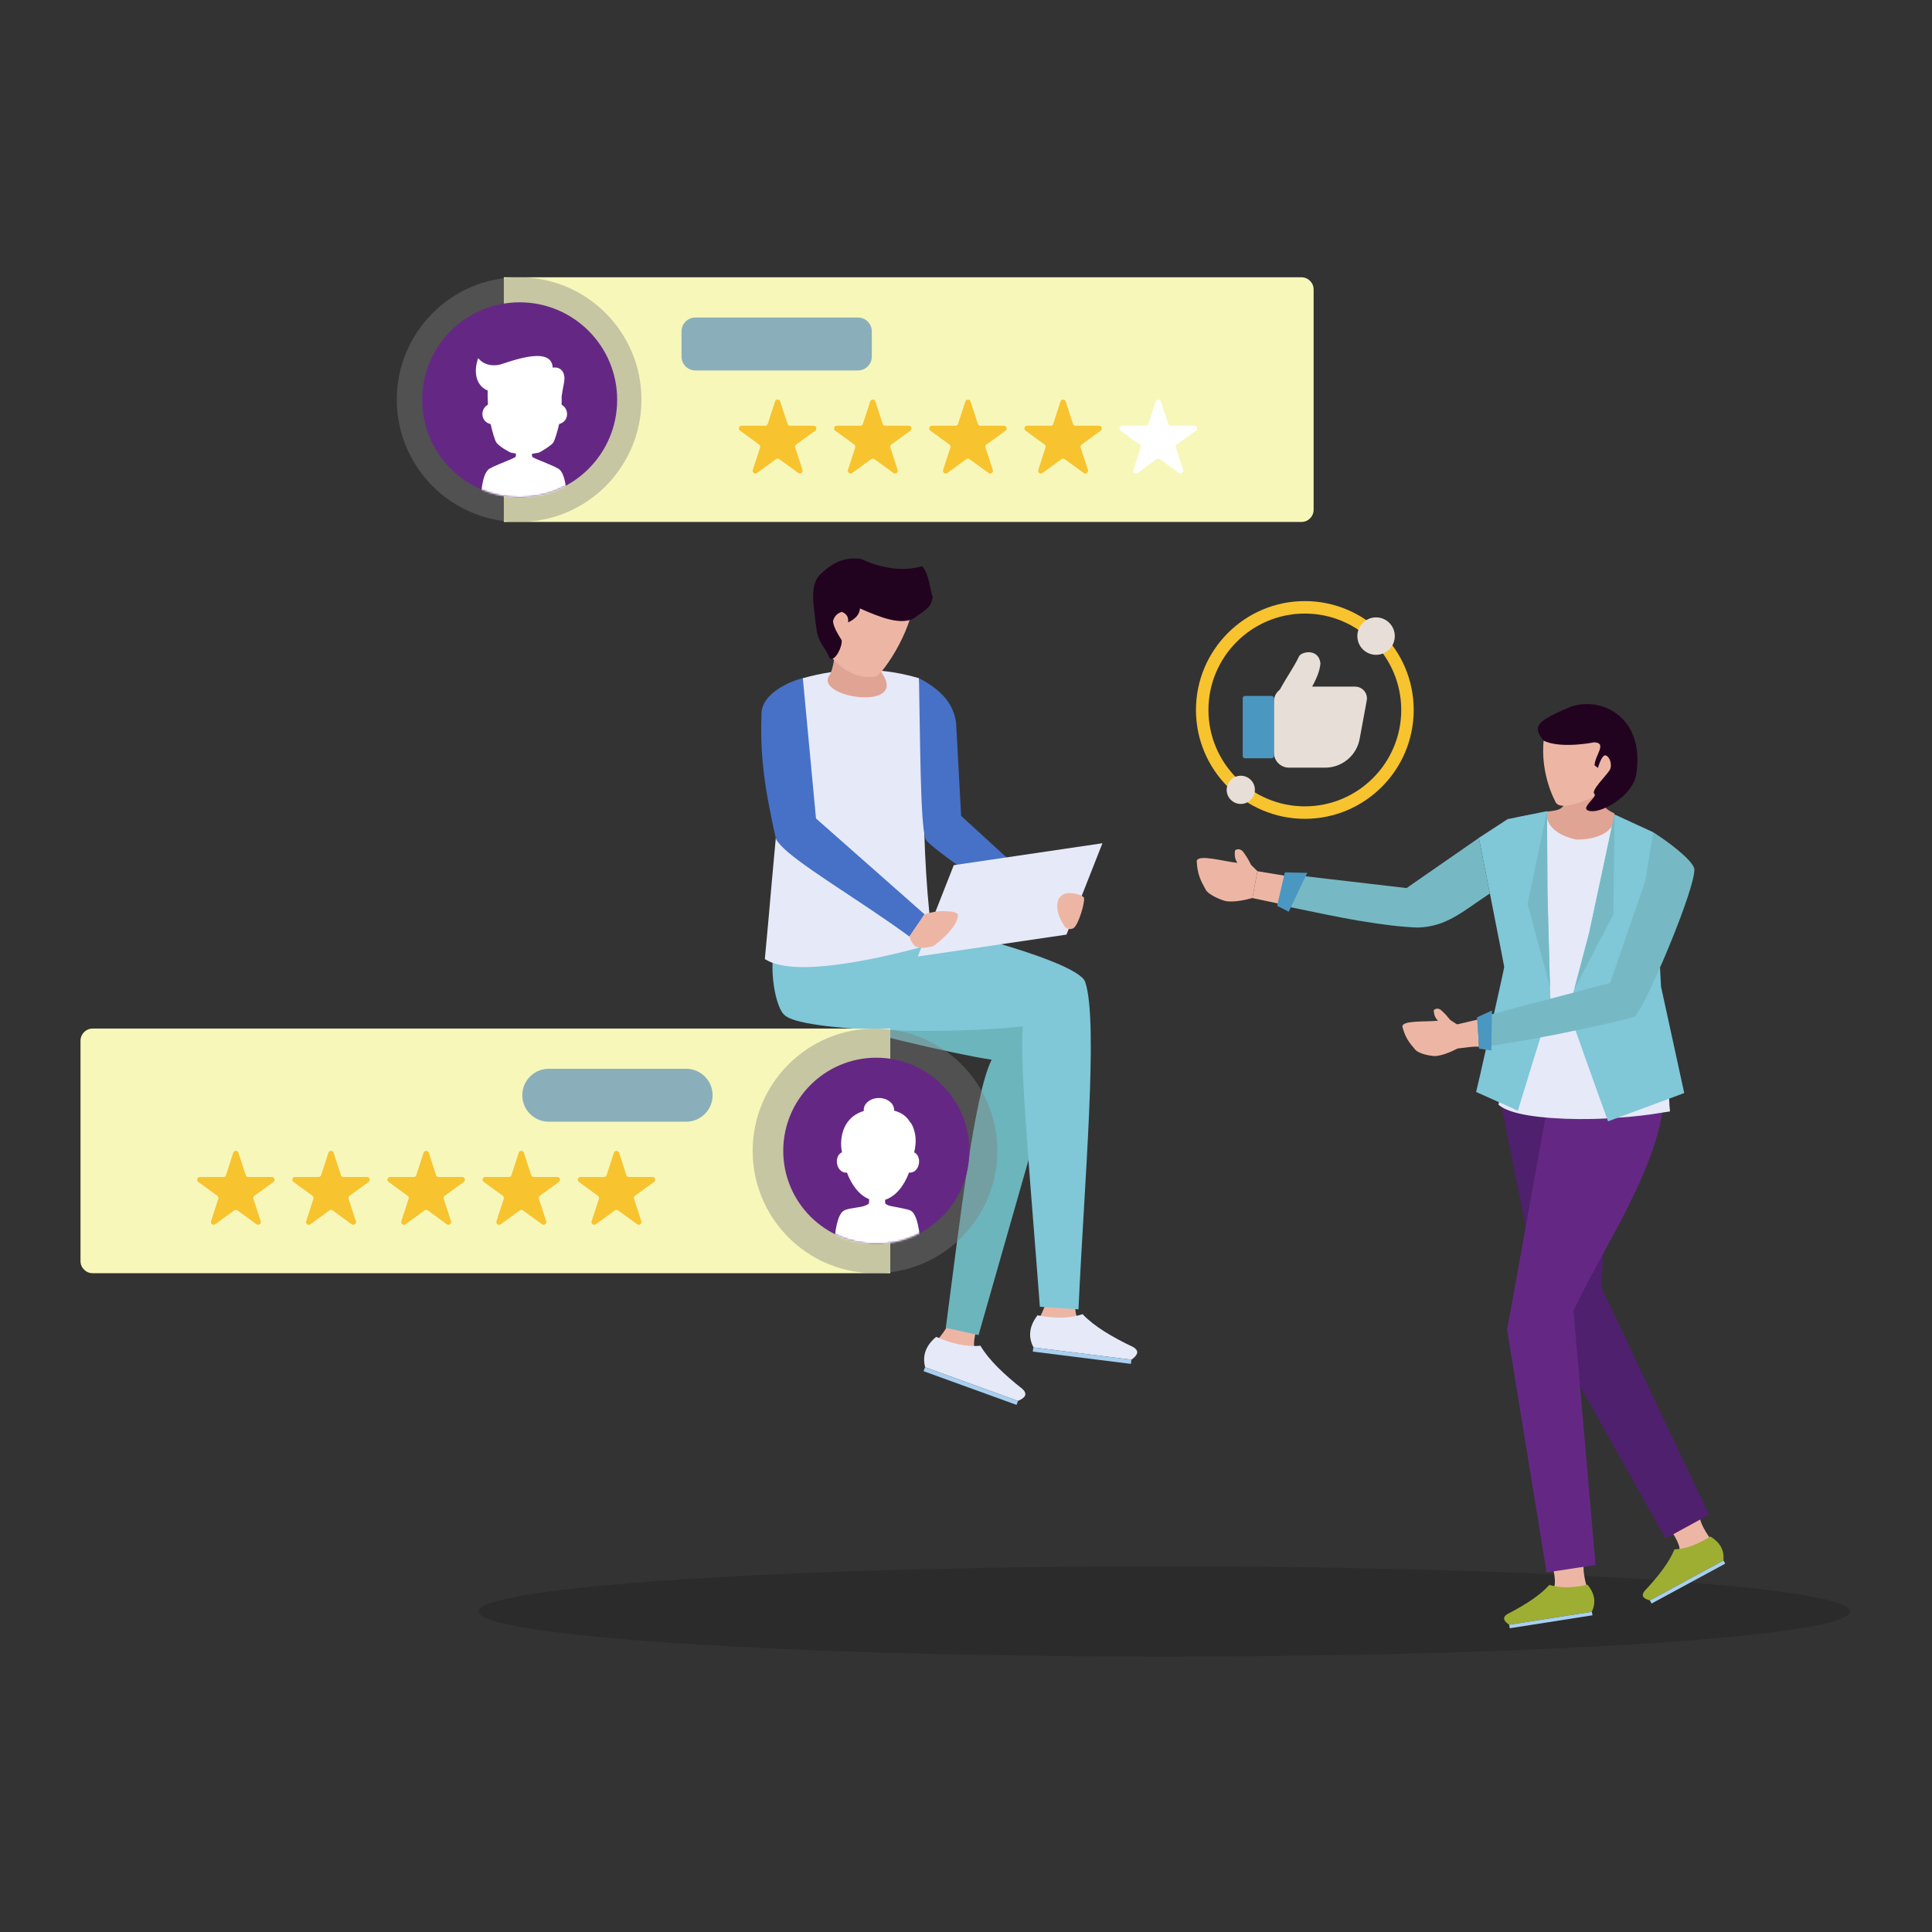 <svg xmlns="http://www.w3.org/2000/svg" xmlns:xlink="http://www.w3.org/1999/xlink" width="1080" height="1080" viewBox="0 0 1080 1080">
  <rect x="0" y="0" width="1080" height="1080" fill="#333333" stroke="none"/>
  <defs>
    <path id="sodd-ospite-a" d="M0,54.5 C0,84.599 24.4,109 54.499,109 L54.499,109 C84.6,109 109,84.599 109,54.5 L109,54.5 C109,24.401 84.6,0 54.499,0 L54.499,0 C24.4,0 0,24.401 0,54.5"/>
    <path id="sodd-ospite-c" d="M0.839,52.26 C0.839,80.997 24.136,104.293 52.874,104.293 L52.874,104.293 C81.611,104.293 104.907,80.997 104.907,52.26 L104.907,52.26 C104.907,23.522 81.611,0.226 52.874,0.226 L52.874,0.226 C24.136,0.226 0.839,23.522 0.839,52.26"/>
  </defs>
  <g fill="none" fill-rule="evenodd" transform="translate(45 154)">
    <g transform="translate(222 158.037)">
      <path fill="#000" fill-opacity=".15" d="M767.209,588.777 C767.209,602.708 595.58,614.001 383.865,614.001 C172.15,614.001 0.522,602.708 0.522,588.777 C0.522,574.847 172.15,563.554 383.865,563.554 C595.58,563.554 767.209,574.847 767.209,588.777"/>
      <path fill="#EDB6A4" d="M334.186,413.195 C334.186,413.195 333.222,421.856 335.491,424.775 C337.759,427.694 312.934,426.688 312.934,426.688 C312.934,426.688 320.601,414.126 317.815,408.332 C315.029,402.538 334.186,413.195 334.186,413.195"/>
      <path fill="#E6E9F8" d="M365.482,448.036 L310.723,441.168 C307.482,434.95 308.552,428.988 312.973,423.226 C321.909,424.974 330.419,425.168 338.172,422.591 C344.581,429.387 354.668,435.346 366.374,440.933 C370.091,443.067 369.054,445.476 365.482,448.036"/>
      <polygon fill="#A8CFEF" points="310.341 443.505 365.188 450.383 365.482 448.035 310.635 441.156"/>
      <path fill="#EDB6A4" d="M279.245,430.181 C279.245,430.181 276.389,438.414 277.955,441.763 C279.522,445.112 255.534,438.64 255.534,438.64 C255.534,438.64 265.79,428.084 264.354,421.818 C262.919,415.55 279.245,430.181 279.245,430.181"/>
      <path fill="#E6E9F8" d="M302.06,471.081 L250.176,452.271 C248.39,445.49 250.752,439.913 256.338,435.272 C264.665,438.954 272.922,441.024 281.054,440.226 C285.8,448.271 294.32,456.312 304.499,464.352 C307.654,467.255 306.109,469.376 302.06,471.081"/>
      <polygon fill="#A8CFEF" points="249.285 454.467 301.253 473.306 302.059 471.081 250.092 452.241"/>
      <path fill="#6DB5BC" d="M261.712,430.243 L280.012,434.288 L326.268,272.288 L200.259,205.462 L170.35,251.553 C212.079,264.639 266.362,277.185 287.356,280.351 C277.657,299.243 269.52,371.219 261.712,430.243"/>
      <path fill="#80C7D8" d="M182.718,190.795 C240.934,200.239 335.237,223.92 339.629,236.863 C347.254,259.184 338.989,350.488 335.884,419.889 L314.284,418.472 C309.843,358.325 302.613,280.953 304.788,261.674 C265.049,266.455 180.97,264.737 171.595,255.407 C164.733,250.256 156.756,204.542 182.718,190.795"/>
      <path fill="#E6E9F8" d="M254.536,215.702 C253.103,216.094 251.735,216.483 250.303,216.81 C249.716,217.006 249.064,217.137 248.414,217.332 C248.349,217.332 248.283,217.395 248.153,217.395 C247.827,217.462 247.502,217.593 247.176,217.656 C247.176,217.656 247.111,217.722 247.046,217.656 C241.574,219.09 236.233,220.458 230.827,221.695 C214.283,225.474 198.326,228.143 185.299,228.535 C177.157,228.794 170.187,228.078 164.912,226.189 C163.284,225.602 161.85,224.887 160.548,224.105 C161.265,216.68 161.916,209.059 162.632,201.438 C163.739,188.542 164.912,175.581 166.084,162.88 C166.279,160.73 166.475,158.581 166.67,156.496 C167.061,153.108 167.388,149.787 167.713,146.53 C171.229,112.725 175.464,82.96 181.781,67.067 C187.057,65.635 192.333,64.463 197.544,63.681 C200.474,63.289 203.341,62.898 206.271,62.703 C212.72,62.248 219.168,62.312 225.552,62.898 C225.747,62.898 225.877,62.898 226.072,62.964 C232.976,63.681 239.881,65.049 246.72,67.067 C249.325,82.96 248.349,116.439 249.716,154.411 C250.172,168.611 251.018,183.462 252.516,198.311 C252.712,200.395 252.907,202.546 253.168,204.63 C253.168,204.826 253.233,205.085 253.233,205.281 C253.624,208.732 254.08,212.25 254.536,215.702"/>
      <path fill="#4671C6" d="M246.704 67.073C257.731 72.774 265.891 80.289 267.474 91.965L270.282 144.047 330.837 199.463C330.837 199.463 324.149 207.563 322.484 207.554 320.706 207.545 248.854 160.167 250.257 156.59 247.409 147.21 247.452 102.273 246.704 67.073M249.847 199.093L246.72 203.718 243.268 208.733 243.268 208.798 241.445 211.404 241.445 211.533C235.322 207.04 228.939 202.611 222.556 198.312 196.502 180.66 170.97 165.224 166.801 156.952 166.736 156.822 166.736 156.626 166.67 156.496 165.564 151.545 164.522 146.856 163.675 142.427 159.701 122.757 157.943 106.799 158.659 87.259 158.529 75.73 174.487 68.76 181.782 67.067L189.142 145.489 249.847 199.093z"/>
      <path fill="#E0A494" d="M197.127,64.811 C186.096,77.638 241.349,86.373 225.928,64.1 C223.433,57.028 224.431,47.466 227.858,38.102 L195.539,33.341 C200.67,43.166 200.775,55.747 197.127,64.811"/>
      <path fill="#EDB6A4" d="M195.083,51.67 C200.824,60.327 210.782,68.022 222.468,66.159 C226.367,65.274 245.966,36.444 243.725,17.967 L209.043,3.498 L191.351,23.355 C190.107,32.921 191.281,42.363 195.083,51.67"/>
      <polygon fill="#E6E9F8" points="329.161 210.416 246.068 222.661 266.173 171.59 349.265 159.345"/>
      <path fill="#22031F" d="M213.729,28.072 C225.574,33.401 236.804,37.53 243.903,33.566 C250.769,28.445 253.26,27.981 254.399,21.947 C252.889,17.371 252.19,8.11 248.405,4.475 C237.689,7.592 225.954,5.74 214.313,0.39 C203.835,-0.971 197.247,3.443 190.875,9.691 C185.903,15.734 187.416,24.946 189.669,41.323 C191.478,48.776 193.64,48.675 196.951,56.091 C200.023,57.73 204.1,48.935 203.466,45.822 C201.072,41.888 198.689,37.96 198.681,34.969 C199.604,32.103 201.354,30.628 203.625,30.026 C206.391,31.099 207.425,33.121 207.091,35.89 C210.802,34.134 213.458,31.778 213.729,28.072"/>
      <path fill="#EDB6A4" d="M249.822 199.067C252.911 198.054 257.293 197.145 260.584 197.299 262.613 197.466 268.238 197.2 268.572 199.7 267.988 205.916 259.894 212.971 254.77 216.855 251.886 217.461 247.844 218.611 244.597 216.92 242.959 215.572 241.808 213.37 241.434 211.373L249.822 199.067zM338.654 189.393C336.291 187.499 332.198 187.145 329.722 187.209 327.744 187.456 325.631 188.733 324.519 191.003 322.991 197.075 325.217 201.102 328.415 206.33 330.734 207.776 331.618 207.315 332.548 207.023 335.521 206.748 340.395 190.198 338.654 189.393"/>
    </g>
    <g transform="translate(623 239.037)">
      <path fill="#EDB6A4" d="M200.307,484.329 C200.307,484.329 202.266,492.185 200.421,494.716 C198.578,497.245 219.569,495.747 219.569,495.747 C219.569,495.747 215.678,484.322 217.886,479.344 C220.094,474.365 200.307,484.329 200.307,484.329"/>
      <path fill="#9EAE32" d="M175.637,515.191 L221.818,507.948 C224.4,502.599 223.338,497.58 219.445,492.817 C211.926,494.531 204.726,494.916 198.095,492.935 C192.846,498.857 184.462,504.165 174.698,509.202 C171.605,511.104 172.546,513.118 175.637,515.191"/>
      <polygon fill="#A8CFEF" points="222.202 509.916 175.947 517.171 175.637 515.19 221.891 507.936"/>
      <path fill="#EDB6A4" d="M267.221,464.252 C267.221,464.252 271.693,471.001 270.8,474.002 C269.908,477.004 289.191,468.575 289.191,468.575 C289.191,468.575 281.705,459.107 282.122,453.677 C282.539,448.247 267.221,464.252 267.221,464.252"/>
      <path fill="#9EAE32" d="M254.283,501.583 L295.388,479.323 C296.033,473.419 293.356,469.043 288.095,465.855 C281.58,469.983 274.924,472.753 268.012,473.103 C265.044,480.437 258.916,488.242 251.396,496.253 C249.117,499.079 250.678,500.663 254.283,501.583"/>
      <polygon fill="#A8CFEF" points="296.409 481.05 255.238 503.347 254.283 501.583 295.454 479.287"/>
      <polygon fill="#4F206D" points="287.365 453.713 282.56 456.315 271.103 462.569 263.046 466.974 215.26 381.907 195.794 347.231 184.886 292.788 171.175 224.485 170.674 221.834 169.023 213.727 169.023 213.677 166.971 203.419 172.275 202.269 173.677 201.968 188.589 198.766 189.29 198.615 216.31 192.811 233.472 189.109 231.821 225.986 231.321 236.595 231.321 236.745 228.119 307.85 227.268 326.915 229.47 331.519"/>
      <path fill="#642884" d="M261.294,228.839 C261.244,229.139 261.194,229.44 261.145,229.739 L261.095,229.789 C260.694,232.142 260.193,234.443 259.643,236.795 C253.889,260.463 240.979,284.182 228.119,307.85 C223.766,315.906 219.412,323.912 215.309,331.969 L215.309,332.019 C214.058,334.521 212.807,337.023 211.606,339.525 L215.259,381.907 L223.916,481.835 L214.559,483.236 L201.298,485.237 L196.544,485.938 L174.478,350.383 L184.885,292.788 L195.794,232.241 L197.545,222.684 L223.516,225.186 L231.821,225.986 L261.294,228.839 Z"/>
      <path fill="#E6E9F8" d="M265.55,228.256 C264.899,228.386 264.378,228.451 263.791,228.516 C263.01,228.647 262.163,228.777 261.317,228.907 C253.239,230.275 244.773,231.252 236.239,231.773 L236.175,231.773 L235.654,231.838 C234.221,231.968 232.853,232.033 231.486,232.099 C231.095,232.163 230.703,232.163 230.313,232.163 C219.5,232.75 209.079,232.619 199.895,231.968 C198.528,231.903 197.225,231.773 195.922,231.643 C186.934,230.861 179.444,229.428 174.493,227.344 C173.321,226.888 172.279,226.366 171.432,225.78 C170.78,225.39 170.129,224.934 169.673,224.478 C169.738,224.022 169.868,223.566 169.934,223.11 C170.064,222.264 170.259,221.417 170.39,220.57 C170.65,219.332 170.846,218.095 170.976,216.923 L170.976,216.858 C171.693,212.754 172.344,208.911 172.8,205.133 C172.8,204.938 172.864,204.808 172.864,204.612 C172.995,203.766 173.125,202.919 173.191,202.071 C173.647,198.88 173.972,195.884 174.298,193.018 C174.362,192.041 174.428,191.065 174.493,190.087 C174.623,188.85 174.689,187.612 174.753,186.44 C175.144,181.033 175.34,176.019 175.34,171.459 C175.34,155.436 173.321,144.168 171.366,134.007 C167.589,115.118 164.007,99.877 173.321,65.877 C181.332,63.467 189.018,61.969 196.573,61.252 L196.638,61.252 C196.638,61.188 196.703,61.188 196.769,61.252 L196.834,61.252 C209.861,60.015 222.106,61.252 233.96,64.77 L234.026,64.77 C234.155,64.77 234.286,64.77 234.482,64.9 L234.612,64.9 C241.45,66.919 248.159,69.72 254.673,73.237 C254.934,74.345 255.194,75.582 255.389,76.819 C255.91,79.555 256.432,82.421 256.822,85.417 L256.822,85.612 C257.343,89.26 257.669,95.447 257.734,102.417 L257.799,103.785 C257.93,120.589 257.278,141.432 257.343,144.885 C257.343,145.015 257.343,145.21 257.408,145.34 C257.538,147.555 257.734,149.639 258.125,151.919 C258.906,156.348 259.948,160.973 260.144,165.727 C260.795,182.336 263.596,200.183 264.834,218.16 C264.899,219.202 264.964,220.114 265.029,221.156 C265.029,221.417 265.029,221.612 265.094,221.872 C265.159,224.022 265.289,226.107 265.55,228.256"/>
      <path fill="#E0A494" d="M207.71,48.291 C207.7,59.793 204.201,59.785 196.605,60.663 C195.678,69.996 205.328,74.701 213.327,76.312 C228.583,76.281 236.309,69.256 234.389,61.627 C225.195,57.435 229.421,54.469 227.534,48.791 L207.71,48.291 Z"/>
      <polygon fill="#80C7D8" points="273.496 217.964 267.439 220.244 265.028 221.156 264.378 221.352 263.726 221.612 247.703 227.539 236.239 231.773 236.175 231.773 235.653 232.033 231.42 233.597 230.898 233.792 230.312 232.163 227.968 225.585 226.47 221.547 218.979 200.573 216.765 194.386 216.243 192.823 215.332 190.282 212.726 182.987 211.814 180.447 211.424 179.405 208.818 172.045 211.489 161.885 211.88 160.256 212.01 160.126 212.01 160.061 212.075 159.995 220.412 128.21 233.048 68.873 233.113 68.808 233.113 68.743 233.308 67.831 234.025 64.77 234.546 62.49 234.546 62.23 256.171 72.194 256.822 85.417 256.822 85.612 257.733 102.417 257.799 103.785 259.232 134.202 259.623 141.041 259.948 147.816 260.534 158.563 262.163 165.987"/>
      <path fill="#80C7D8" d="M198.788,168.463 L193.121,186.896 L189.474,198.555 L189.344,198.945 L189.213,199.401 L188.822,200.704 L187.39,205.394 L187.324,205.589 L180.485,227.865 L173.646,224.738 L170.976,223.566 L169.934,223.11 L157.167,217.379 C157.167,217.379 158.21,212.949 159.772,206.24 C159.903,205.394 160.163,204.482 160.359,203.569 C161.01,200.509 161.792,197.187 162.573,193.734 C162.704,193.083 162.834,192.497 163.029,191.846 C163.159,191.065 163.354,190.218 163.551,189.37 C164.202,186.7 164.788,183.965 165.439,181.229 C165.635,180.513 165.765,179.796 165.895,179.08 C166.351,177.256 166.742,175.433 167.133,173.674 C170.194,159.931 172.864,148.076 172.864,147.424 C172.8,147.099 171.758,141.563 170.194,133.551 C169.999,132.64 169.803,131.662 169.607,130.685 C168.175,123.521 166.481,114.793 164.853,106.39 L163.745,101.049 L163.225,98.314 L163.225,98.248 L162.248,93.298 L161.531,89.781 L159.057,77.145 L158.926,76.429 C158.796,75.907 158.73,75.517 158.665,75.387 L158.73,75.321 L174.818,64.835 L196.768,60.405 L196.768,60.666 L196.834,61.252 L196.834,64.574 L196.899,79.686 L197.029,106.521 L198.462,158.692 L198.462,158.822 L198.657,165.272 L198.788,168.463 Z"/>
      <path fill="#EDB6A4" d="M143.187 180.375L143.659 193.133C148.703 193.347 153.587 191.759 158.712 192.085L158.04 176.914 143.187 180.375zM34.909 93.982L32.104 108.977C36.967 110.019 41.803 111.048 46.589 112.055L50.174 96.486 34.909 93.982z"/>
      <path fill="#76B9C4" d="M164.854,106.39 L164.789,106.455 C149.221,116.746 140.624,125.019 124.406,125.475 C114.701,125.083 104.213,123.781 92.099,121.697 C91.904,121.632 91.838,121.697 91.838,121.697 C80.635,119.743 68.129,117.203 53.605,114.141 L53.54,114.141 C51.129,113.62 48.655,113.099 46.115,112.578 L46.245,111.992 L49.892,96.425 L50.087,95.513 L61.876,96.816 L118.283,103.395 L158.666,75.387 L158.731,75.322 L158.926,76.429 L159.057,77.145 L161.532,89.782 L162.249,93.298 L163.16,97.792 L163.225,98.248 L163.225,98.314 L163.746,101.049 L164.854,106.39 Z"/>
      <polygon fill="#76B9C4" points="233.832 118.246 211.981 160.076 220.4 128.23 234.539 62.197"/>
      <polygon fill="#76B9C4" points="196.779 60.4 197.063 106.547 198.466 158.709 185.921 112.321"/>
      <path fill="#EDB6A4" d="M197.551,7.936 C190.476,29.928 198.014,48.488 201.637,55.458 C205.21,61.627 225.185,51.323 227.959,49.905 C232.197,47.738 238.722,35.559 241.064,22.743 C234.8,4.625 216.514,5.739 197.551,7.936"/>
      <path fill="#22031F" d="M194.606,20.796 C194.606,20.796 201.724,25.771 223.344,21.919 C230.467,22.393 223.656,28.944 223.364,34.791 L225.257,36.263 C225.257,36.263 227.364,28.533 229.619,29.248 C231.873,29.964 233.438,34.538 231.87,37.356 C230.301,40.172 221.077,49.013 223.261,50.71 C225.445,52.407 213.809,59.479 221.105,60.386 C228.402,61.293 244.835,51.276 246.648,39.961 C251.969,6.74 225.485,-4.572 208.791,2.559 C190.269,10.471 188.934,13.048 194.606,20.796"/>
      <path fill="#76B9C4" d="M279.163,92.712 C279.228,94.21 278.838,96.489 278.121,99.356 C275.45,109.973 268.285,128.601 261.316,144.754 C260.86,145.796 260.404,146.838 259.948,147.816 C259.362,149.183 258.776,150.551 258.125,151.919 C252.523,164.359 247.508,174.13 245.554,175.433 C238.91,177.256 226.795,180.057 212.726,182.987 C206.474,184.356 199.83,185.658 193.121,186.896 C190.907,187.286 188.627,187.742 186.412,188.133 L186.348,188.133 C186.151,188.133 185.892,188.264 185.696,188.264 C181.918,188.914 178.141,189.566 174.493,190.087 C171.496,190.608 168.631,191.065 165.765,191.521 C165.569,191.521 165.439,191.521 165.244,191.585 C165.049,191.585 164.918,191.65 164.723,191.65 L163.029,191.846 C161.597,192.107 160.163,192.236 158.796,192.432 L158.73,192.432 L158.73,192.107 L158.665,190.413 L158.535,187.677 L158.014,176.93 L157.948,176.083 L165.83,173.934 L166.025,173.869 L167.133,173.674 L175.34,171.459 L181.137,169.896 L198.657,165.272 L211.489,161.885 L232.071,156.413 L251.677,99.616 L255.389,76.819 L256.171,72.194 C263.466,76.819 278.056,87.437 279.163,92.712"/>
      <path fill="#EDB6A4" d="M32.105 108.977C26.875 110.403 21.972 111.207 17.715 110.782 15.383 110.391 7.876 107.506 6.027 104.356 3.12 99.104 1.33 95.691.967 88.144 2.239 84.434 15.457 88.405 23.742 89.315 22.161 87.151 22.013 84.61 22.458 82.233 24.004 81.257 26.042 81.521 27.468 83.865 28.87 85.768 30.147 88.007 31.355 90.436L34.91 93.982 32.105 108.977zM146.752 193.108C142.472 195.303 138.361 196.899 134.587 197.309 132.49 197.397 125.443 196.266 123.261 193.868 119.774 189.839 117.596 187.204 115.899 180.715 116.324 177.261 128.53 178.29 135.891 177.564 134.121 175.974 133.528 173.796 133.48 171.649 134.644 170.519 136.462 170.376 138.13 172.149 139.695 173.546 141.214 175.256 142.708 177.144L146.443 179.573 146.752 193.108z"/>
      <polygon fill="#4A97C2" points="157.671 175.656 158.846 193.148 165.692 194.221 166.009 171.814"/>
      <polygon fill="#4A97C2" points="50.25 94.636 45.944 113.336 52.39 116.608 62.776 94.904"/>
    </g>
    <g transform="translate(0 .037)">
      <path fill="#E7DFD7" d="M719.014,237.577 L715.062,258.962 C713.383,268.329 705.208,275.096 695.734,275.096 L675.595,275.096 C670.884,275.096 667.095,271.307 667.095,266.651 L667.095,238.227 C667.095,235.466 668.394,233.03 670.451,231.46 C674.187,224.584 678.518,218.52 681.117,212.999 C682.146,210.238 691.998,208.126 693.135,216.626 C692.919,220.524 691.132,225.018 688.48,229.781 L712.463,229.781 C716.632,229.781 719.772,233.517 719.014,237.577"/>
      <path fill="#4A97C2" d="M650.937,269.852 L665.88,269.852 C666.566,269.852 667.122,269.296 667.122,268.611 L667.122,236.241 C667.122,235.555 666.566,234.999 665.88,234.999 L650.937,234.999 C650.251,234.999 649.696,235.555 649.696,236.241 L649.696,268.611 C649.696,269.296 650.251,269.852 650.937,269.852"/>
      <path fill="#F7C32F" d="M684.412,188.949 C654.697,188.949 630.526,213.123 630.526,242.835 C630.526,272.547 654.697,296.718 684.412,296.718 C714.128,296.718 738.298,272.547 738.298,242.835 C738.298,213.123 714.128,188.949 684.412,188.949 M684.412,303.693 C650.854,303.693 623.551,276.392 623.551,242.835 C623.551,209.277 650.854,181.973 684.412,181.973 C717.97,181.973 745.273,209.277 745.273,242.835 C745.273,276.392 717.97,303.693 684.412,303.693"/>
      <path fill="#E7DFD7" d="M734.698 201.551C734.698 207.329 730.013 212.015 724.235 212.015 718.456 212.015 713.77 207.329 713.77 201.551 713.77 195.772 718.456 191.087 724.235 191.087 730.013 191.087 734.698 195.772 734.698 201.551M656.489 287.488C656.489 291.842 652.96 295.372 648.606 295.372 644.253 295.372 640.722 291.842 640.722 287.488 640.722 283.134 644.253 279.605 648.606 279.605 652.96 279.605 656.489 283.134 656.489 287.488"/>
      <path fill="#F7F7BA" d="M682.502,137.744 L236.639,137.744 L236.639,0.964 L682.501,0.964 C686.267,0.964 689.319,4.016 689.319,7.78 L689.319,130.927 C689.319,134.691 686.267,137.744 682.502,137.744"/>
      <path fill="#7E7E7E" fill-opacity=".4" d="M245.188,0.963 C207.411,0.963 176.797,31.576 176.797,69.354 C176.797,89.675 185.656,107.912 199.725,120.484 C211.839,131.231 227.732,137.744 245.188,137.744 C262.644,137.744 278.537,131.231 290.652,120.484 C304.72,107.912 313.579,89.675 313.579,69.354 C313.579,31.576 282.965,0.963 245.188,0.963"/>
      <path fill="#8BAFBA" d="M434.61,53.049 L343.713,53.049 C339.436,53.049 335.968,49.581 335.968,45.305 L335.968,31.199 C335.968,26.923 339.436,23.455 343.713,23.455 L434.61,23.455 C438.887,23.455 442.354,26.923 442.354,31.199 L442.354,45.305 C442.354,49.581 438.887,53.049 434.61,53.049"/>
      <path fill="#FFF" d="M603.927,70.387 L607.99,82.895 C608.195,83.524 608.781,83.95 609.443,83.95 L622.594,83.95 C624.073,83.95 624.688,85.842 623.491,86.712 L612.852,94.442 C612.317,94.83 612.093,95.52 612.297,96.149 L616.361,108.657 C616.818,110.063 615.208,111.233 614.011,110.364 L603.372,102.633 C602.837,102.244 602.112,102.244 601.577,102.633 L590.938,110.364 C589.74,111.233 588.131,110.063 588.588,108.657 L592.652,96.149 C592.856,95.52 592.632,94.83 592.097,94.442 L581.457,86.712 C580.261,85.842 580.876,83.95 582.355,83.95 L595.506,83.95 C596.168,83.95 596.754,83.524 596.958,82.895 L601.023,70.387 C601.48,68.98 603.47,68.98 603.927,70.387"/>
      <path fill="#F7F7BA" d="M6.818,557.705 L452.68,557.705 L452.68,420.923 L6.818,420.923 C3.053,420.923 0.001,423.976 0.001,427.74 L0.001,550.886 C0.001,554.652 3.052,557.705 6.818,557.705"/>
      <path fill="#7E7E7E" fill-opacity=".4" d="M444.131,420.923 C481.909,420.923 512.522,451.536 512.522,489.314 C512.522,509.635 503.664,527.872 489.595,540.444 C477.48,551.191 461.587,557.704 444.131,557.704 C426.676,557.704 410.783,551.191 398.668,540.444 C384.599,527.872 375.741,509.635 375.741,489.314 C375.741,451.536 406.354,420.923 444.131,420.923"/>
    </g>
    <path fill="#8BAFBA" d="M261.762,473.045 L338.555,473.045 C346.727,473.045 353.352,466.421 353.352,458.249 C353.352,450.077 346.727,443.453 338.555,443.453 L261.762,443.453 C253.59,443.453 246.966,450.077 246.966,458.249 C246.966,466.421 253.59,473.045 261.762,473.045"/>
    <path fill="#F7C32F" d="M233.163 421.347L229.1 433.855C228.895 434.484 228.309 434.91 227.647 434.91L214.496 434.91C213.017 434.91 212.402 436.802 213.599 437.671L224.238 445.402C224.773 445.79 224.997 446.48 224.793 447.109L220.729 459.617C220.272 461.023 221.882 462.193 223.078 461.324L233.718 453.593C234.253 453.204 234.977 453.204 235.513 453.593L246.152 461.324C247.35 462.193 248.959 461.023 248.502 459.617L244.438 447.109C244.234 446.48 244.458 445.79 244.993 445.402L255.633 437.671C256.829 436.802 256.214 434.91 254.735 434.91L241.584 434.91C240.923 434.91 240.336 434.484 240.132 433.855L236.067 421.347C235.61 419.941 233.62 419.941 233.163 421.347M179.971 421.347L175.908 433.855C175.702 434.484 175.117 434.91 174.455 434.91L161.304 434.91C159.825 434.91 159.21 436.802 160.407 437.671L171.046 445.402C171.581 445.79 171.805 446.48 171.601 447.109L167.536 459.617C167.079 461.023 168.69 462.193 169.886 461.324L180.526 453.593C181.061 453.204 181.785 453.204 182.321 453.593L192.96 461.324C194.157 462.193 195.767 461.023 195.31 459.617L191.245 447.109C191.041 446.48 191.265 445.79 191.8 445.402L202.44 437.671C203.637 436.802 203.022 434.91 201.542 434.91L188.392 434.91C187.73 434.91 187.144 434.484 186.94 433.855L182.875 421.347C182.418 419.941 180.428 419.941 179.971 421.347M126.779 421.347L122.715 433.855C122.51 434.484 121.925 434.91 121.262 434.91L108.112 434.91C106.633 434.91 106.017 436.802 107.215 437.671L117.854 445.402C118.388 445.79 118.613 446.48 118.409 447.109L114.344 459.617C113.887 461.023 115.498 462.193 116.694 461.324L127.334 453.593C127.869 453.204 128.593 453.204 129.129 453.593L139.768 461.324C140.965 462.193 142.575 461.023 142.118 459.617L138.053 447.109C137.849 446.48 138.073 445.79 138.608 445.402L149.248 437.671C150.444 436.802 149.83 434.91 148.35 434.91L135.199 434.91C134.538 434.91 133.952 434.484 133.747 433.855L129.683 421.347C129.226 419.941 127.236 419.941 126.779 421.347M73.586 421.347L69.522 433.855C69.317 434.484 68.731 434.91 68.069 434.91L54.918 434.91C53.44 434.91 52.824 436.802 54.021 437.671L64.66 445.402C65.195 445.79 65.419 446.48 65.215 447.109L61.151 459.617C60.694 461.023 62.304 462.193 63.501 461.324L74.14 453.593C74.676 453.204 75.4 453.204 75.935 453.593L86.574 461.324C87.772 462.193 89.381 461.023 88.924 459.617L84.86 447.109C84.656 446.48 84.88 445.79 85.415 445.402L96.055 437.671C97.251 436.802 96.636 434.91 95.157 434.91L82.006 434.91C81.345 434.91 80.758 434.484 80.554 433.855L76.489 421.347C76.032 419.941 74.043 419.941 73.586 421.347M20.393 421.347L16.33 433.855C16.124 434.484 15.539 434.91 14.877 434.91L1.726 434.91C.247 434.91-.368 436.802.829 437.671L11.468 445.402C12.003 445.79 12.227 446.48 12.023 447.109L7.958 459.617C7.501 461.023 9.112 462.193 10.308 461.324L20.948 453.593C21.483 453.204 22.207 453.204 22.743 453.593L33.382 461.324C34.579 462.193 36.189 461.023 35.732 459.617L31.668 447.109C31.463 446.48 31.688 445.79 32.223 445.402L42.862 437.671C44.059 436.802 43.444 434.91 41.964 434.91L28.814 434.91C28.152 434.91 27.566 434.484 27.362 433.855L23.297 421.347C22.84 419.941 20.85 419.941 20.393 421.347M326.156 1.387L330.219 13.895C330.425 14.524 331.01 14.95 331.673 14.95L344.824 14.95C346.301 14.95 346.918 16.842 345.721 17.712L335.082 25.442C334.546 25.83 334.322 26.52 334.526 27.149L338.591 39.657C339.048 41.063 337.438 42.233 336.24 41.364L325.601 33.633C325.067 33.244 324.341 33.244 323.805 33.633L313.168 41.364C311.969 42.233 310.36 41.063 310.817 39.657L314.882 27.149C315.086 26.52 314.861 25.83 314.327 25.442L303.687 17.712C302.49 16.842 303.106 14.95 304.584 14.95L317.736 14.95C318.397 14.95 318.983 14.524 319.188 13.895L323.252 1.387C323.709-.02 325.699-.02 326.156 1.387M379.349 1.387L383.412 13.895C383.617 14.524 384.203 14.95 384.865 14.95L398.016 14.95C399.495 14.95 400.11 16.842 398.913 17.712L388.274 25.442C387.739 25.83 387.515 26.52 387.719 27.149L391.784 39.657C392.241 41.063 390.63 42.233 389.434 41.364L378.794 33.633C378.259 33.244 377.535 33.244 376.999 33.633L366.36 41.364C365.162 42.233 363.553 41.063 364.01 39.657L368.074 27.149C368.279 26.52 368.054 25.83 367.519 25.442L356.879 17.712C355.683 16.842 356.298 14.95 357.778 14.95L370.928 14.95C371.59 14.95 372.176 14.524 372.38 13.895L376.445 1.387C376.902-.02 378.892-.02 379.349 1.387M432.541 1.387L436.604 13.895C436.81 14.524 437.395 14.95 438.057 14.95L451.208 14.95C452.687 14.95 453.302 16.842 452.105 17.712L441.466 25.442C440.931 25.83 440.707 26.52 440.911 27.149L444.976 39.657C445.433 41.063 443.822 42.233 442.626 41.364L431.986 33.633C431.451 33.244 430.727 33.244 430.191 33.633L419.552 41.364C418.355 42.233 416.745 41.063 417.202 39.657L421.267 27.149C421.471 26.52 421.247 25.83 420.712 25.442L410.072 17.712C408.875 16.842 409.49 14.95 410.97 14.95L424.12 14.95C424.782 14.95 425.368 14.524 425.573 13.895L429.637 1.387C430.094-.02 432.084-.02 432.541 1.387M485.734 1.387L489.798 13.895C490.003 14.524 490.588 14.95 491.251 14.95L504.402 14.95C505.88 14.95 506.496 16.842 505.299 17.712L494.66 25.442C494.125 25.83 493.9 26.52 494.105 27.149L498.169 39.657C498.626 41.063 497.015 42.233 495.819 41.364L485.179 33.633C484.644 33.244 483.92 33.244 483.384 33.633L472.745 41.364C471.548 42.233 469.938 41.063 470.395 39.657L474.46 27.149C474.664 26.52 474.44 25.83 473.905 25.442L463.265 17.712C462.069 16.842 462.683 14.95 464.163 14.95L477.314 14.95C477.975 14.95 478.562 14.524 478.766 13.895L482.83 1.387C483.287-.02 485.277-.02 485.734 1.387" transform="translate(65 69.037)"/>
    <g transform="translate(191 15)">
      <path fill="#642884" d="M109,54.499 C109,84.6 84.6,109 54.499,109 C24.4,109 0,84.6 0,54.499 C0,24.4 24.4,0 54.499,0 C84.6,0 109,24.4 109,54.499"/>
      <mask id="sodd-ospite-b" fill="#fff">
        <use xlink:href="#sodd-ospite-a"/>
      </mask>
      <path fill="#FFF" d="M75.345,92.614 L75.34,92.616 C74.802,92.208 72.748,91.303 70.436,90.335 C70.436,90.333 70.436,90.327 70.437,90.326 L67.291,88.976 L67.287,89.032 C65.642,88.358 64.176,87.758 63.368,87.395 C63.333,87.368 63.306,87.346 63.306,87.346 C61.662,86.443 61.369,86.805 61.372,85.065 L61.372,84.708 C63.059,84.428 64.631,84.162 65.023,84.072 C65.954,83.861 71.629,80.426 73.161,78.578 C74.099,77.447 75.686,71.939 76.577,68.02 C78.713,67.498 80.437,65.928 80.888,63.604 C81.397,60.981 80.133,58.454 77.932,57.226 C77.959,56.345 77.975,55.464 77.975,54.59 C77.973,53.993 77.969,53.335 77.95,52.636 C78.248,50.629 78.687,47.925 79.244,45.168 C80.406,39.431 77.787,35.841 72.963,36.488 C72.379,23.211 46.31,34.326 42.988,34.926 C34.702,36.423 31.322,31.156 31.322,31.156 C28.414,39.35 30.356,46.797 36.63,49.306 C36.531,51.425 36.609,53.922 36.786,57.193 C34.551,58.41 33.263,60.959 33.778,63.604 C34.241,65.993 36.049,67.583 38.265,68.06 C39.096,71.708 40.524,77.166 41.619,78.578 C43.26,80.692 48.827,83.861 49.759,84.072 C50.07,84.143 51.128,84.326 52.395,84.538 L52.395,85.065 C52.398,86.805 52.104,86.443 50.46,87.346 C50.46,87.346 50.433,87.368 50.398,87.395 C47.97,88.481 39.593,91.729 38.427,92.616 C38.426,92.616 38.421,92.614 38.421,92.614 C34.165,94 33.21,103.44 32.776,109 L41.399,109 L42.945,109 L44.255,109 L47.973,109 L55.726,109 L56.883,109 L58.04,109 L65.936,109 L69.655,109 L70.82,109 L72.367,109 L80.99,109 C80.556,103.44 79.602,94 75.345,92.614" mask="url(#sodd-ospite-b)"/>
    </g>
    <g transform="translate(392 437.037)">
      <path fill="#642884" d="M104.907,52.259 C104.907,80.997 81.611,104.293 52.873,104.293 C24.137,104.293 0.84,80.997 0.84,52.259 C0.84,23.522 24.137,0.226 52.873,0.226 C81.611,0.226 104.907,23.522 104.907,52.259"/>
      <mask id="sodd-ospite-d" fill="#fff">
        <use xlink:href="#sodd-ospite-c"/>
      </mask>
      <path fill="#FFF" d="M72.115,85.753 C72.115,85.752 72.115,85.751 72.115,85.751 C70.957,84.762 60.88,83.335 59.714,82.813 C58.072,81.916 57.781,82.274 57.782,80.55 L57.782,79.65 C63.83,77.721 68.463,71.657 71.156,64.445 C73.537,64.738 75.897,62.986 76.594,59.902 C77.267,56.927 76.135,54.076 74.028,53.137 C74.209,52.327 74.326,51.796 74.326,51.796 C74.326,51.796 75.51,46.745 74.338,42.027 C73.573,38.959 72.677,37.139 71.587,36.019 C69.615,32.776 66.763,30.86 62.775,29.804 C62.788,29.659 62.803,29.515 62.803,29.368 C62.803,25.731 58.993,22.764 54.322,22.764 C49.651,22.764 45.843,25.731 45.843,29.368 C45.843,29.58 45.858,29.79 45.883,29.997 C32.495,34.047 32.443,48.03 33.697,53.068 C33.697,53.068 33.694,53.075 33.694,53.075 L33.696,53.079 C31.509,53.958 30.316,56.867 31.003,59.902 C31.701,62.986 34.06,64.738 36.441,64.445 C38.986,71.261 43.264,77.049 48.828,79.295 L48.828,80.55 C48.831,82.274 48.539,81.916 46.898,82.813 C43.956,84.13 36.434,84.321 34.733,85.754 L34.734,85.756 C30.834,87.761 29.677,98.968 29.259,104.293 L35.086,104.293 L37.861,104.293 L39.404,104.293 L42.492,104.293 L53.306,104.293 L53.428,104.293 L53.55,104.293 L63.852,104.293 L67.451,104.293 L68.995,104.293 L71.769,104.293 L77.594,104.293 C77.177,98.965 76.019,87.75 72.115,85.753" mask="url(#sodd-ospite-d)"/>
    </g>
  </g>
</svg>

